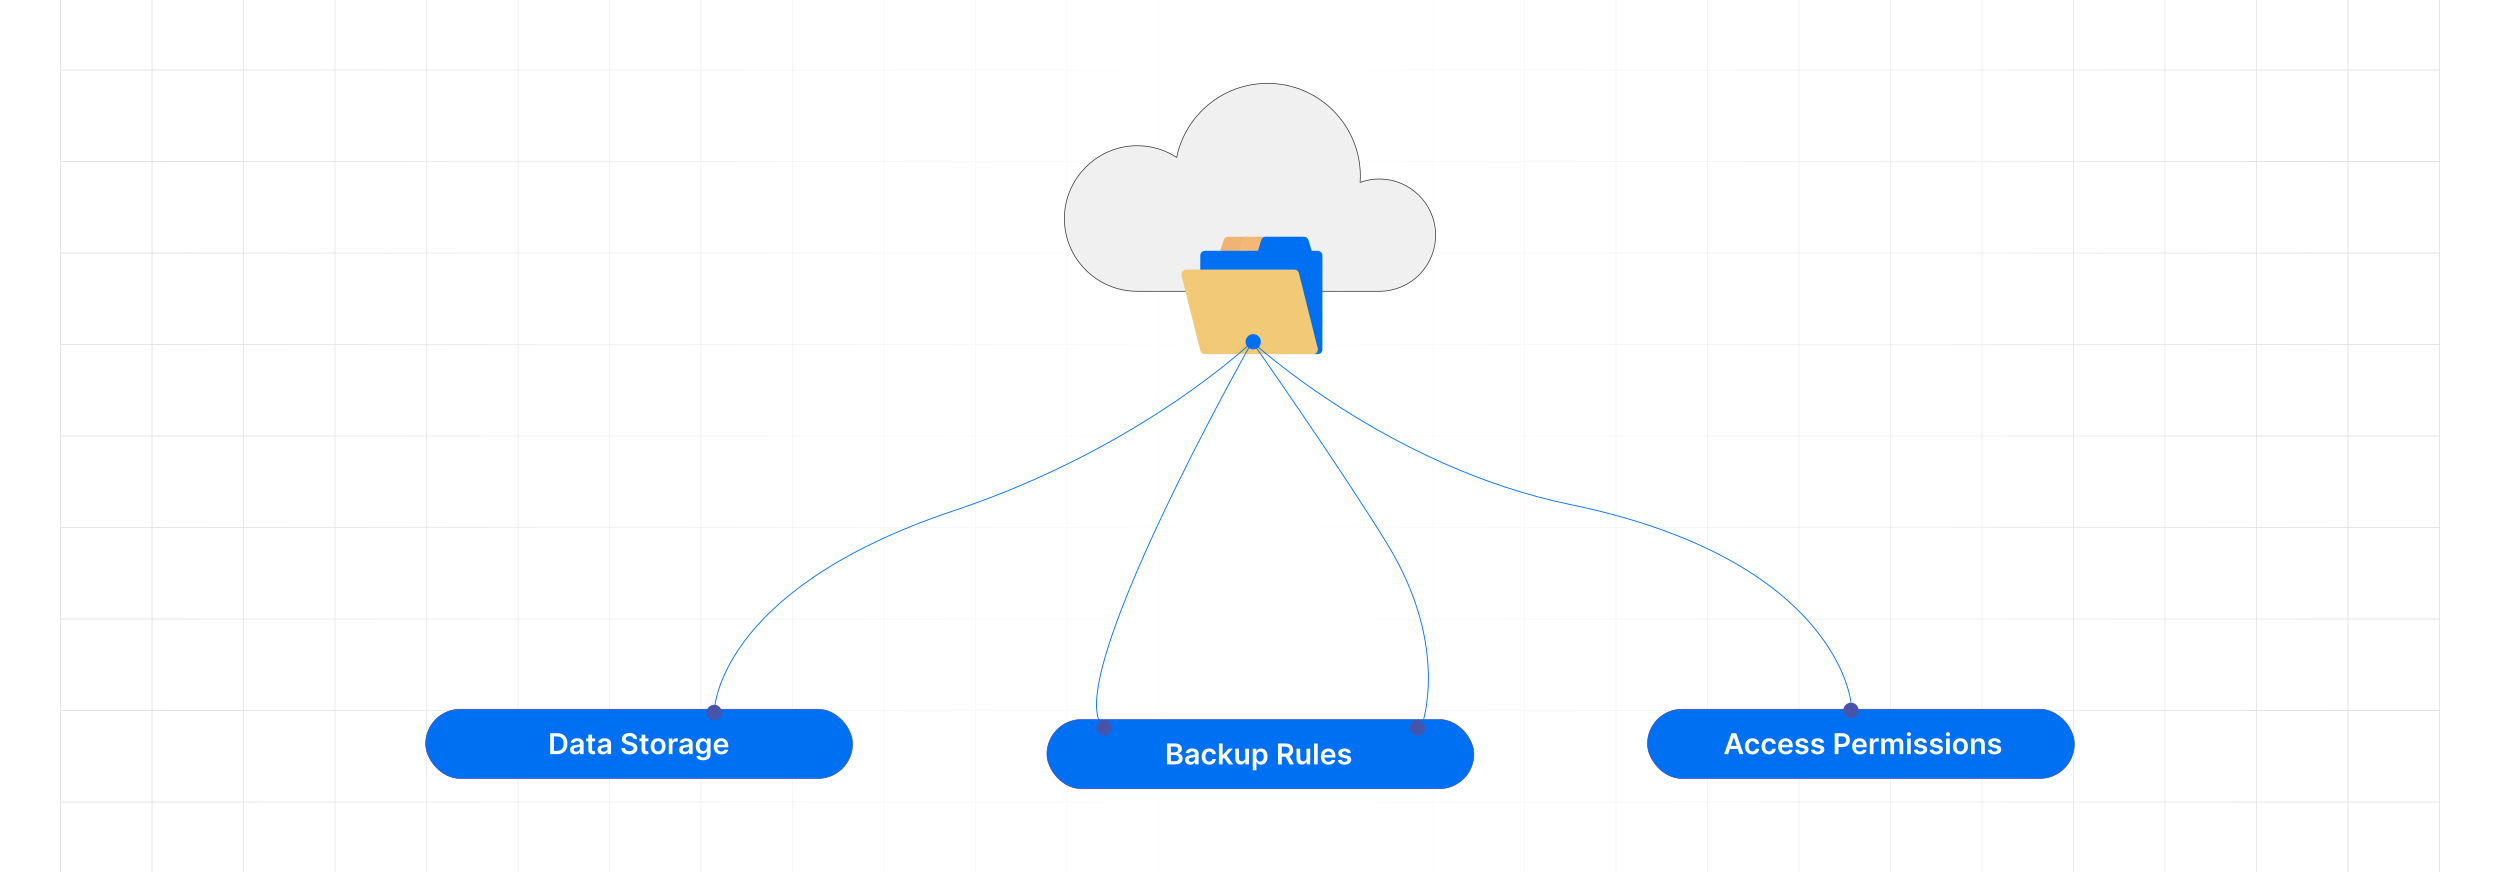<?xml version="1.0" encoding="UTF-8"?><svg id="Layer_1" xmlns="http://www.w3.org/2000/svg" xmlns:xlink="http://www.w3.org/1999/xlink" viewBox="0 0 860 300"><defs><clipPath id="clippath"><rect width="860" height="300" fill="none" stroke-width="0"/></clipPath><linearGradient id="linear-gradient" x1="52.026" y1="150" x2="807.974" y2="150" gradientUnits="userSpaceOnUse"><stop offset="0" stop-color="#fff" stop-opacity="0"/><stop offset=".05" stop-color="#fff" stop-opacity=".11"/><stop offset=".276" stop-color="#fff" stop-opacity=".583"/><stop offset=".43" stop-color="#fff" stop-opacity=".883"/><stop offset=".501" stop-color="#fff"/><stop offset=".714" stop-color="#fff" stop-opacity=".584"/><stop offset="1" stop-color="#fff" stop-opacity="0"/></linearGradient><filter id="drop-shadow-1" filterUnits="userSpaceOnUse"><feOffset dx="1.43" dy="1.43"/><feGaussianBlur result="blur" stdDeviation="2.145"/><feFlood flood-color="#333" flood-opacity=".07"/><feComposite in2="blur" operator="in"/><feComposite in="SourceGraphic"/></filter></defs><rect y="0" width="860" height="300" rx="5" ry="5" fill="#fff" stroke-width="0"/><rect width="860" height="300" rx="5" ry="5" fill="#fff" stroke-width="0"/><rect width="860" height="300" rx="5" ry="5" fill="#fff" stroke-width="0"/><rect width="860" height="300" rx="5" ry="5" fill="#fff" stroke-width="0"/><g clip-path="url(#clippath)"><rect width="860" height="300" rx="5" ry="5" fill="#fff" stroke-width="0"/><rect x="20.832" y="-7.373" width="818.338" height="314.746" fill="none" stroke="#dbdcdd" stroke-miterlimit="10" stroke-width=".25"/><line x1="20.83" y1="275.899" x2="839.168" y2="275.899" fill="none" stroke="#dbdcdd" stroke-miterlimit="10" stroke-width=".25"/><line x1="20.83" y1="244.424" x2="839.168" y2="244.424" fill="none" stroke="#dbdcdd" stroke-miterlimit="10" stroke-width=".25"/><line x1="20.83" y1="212.949" x2="839.168" y2="212.949" fill="none" stroke="#dbdcdd" stroke-miterlimit="10" stroke-width=".25"/><line x1="20.83" y1="181.475" x2="839.168" y2="181.475" fill="none" stroke="#dbdcdd" stroke-miterlimit="10" stroke-width=".25"/><line x1="20.83" y1="150" x2="839.168" y2="150" fill="none" stroke="#dbdcdd" stroke-miterlimit="10" stroke-width=".25"/><line x1="20.83" y1="118.526" x2="839.168" y2="118.526" fill="none" stroke="#dbdcdd" stroke-miterlimit="10" stroke-width=".25"/><line x1="20.83" y1="87.051" x2="839.168" y2="87.051" fill="none" stroke="#dbdcdd" stroke-miterlimit="10" stroke-width=".25"/><line x1="20.83" y1="55.577" x2="839.168" y2="55.577" fill="none" stroke="#dbdcdd" stroke-miterlimit="10" stroke-width=".25"/><line x1="20.83" y1="24.102" x2="839.168" y2="24.102" fill="none" stroke="#dbdcdd" stroke-miterlimit="10" stroke-width=".25"/><polyline points="807.692 307.373 807.692 275.896 807.692 244.428 807.692 212.95 807.692 181.473 807.692 150.005 807.692 118.527 807.692 87.05 807.692 55.582 807.692 55.572 807.692 24.104 807.692 -7.373" fill="none" stroke="#dbdcdd" stroke-miterlimit="10" stroke-width=".25"/><polyline points="776.215 307.373 776.215 275.896 776.215 244.428 776.215 212.95 776.215 181.473 776.215 150.005 776.215 118.527 776.215 87.05 776.215 55.582 776.215 55.572 776.215 24.104 776.215 -7.373" fill="none" stroke="#dbdcdd" stroke-miterlimit="10" stroke-width=".25"/><polyline points="744.747 307.373 744.747 275.896 744.747 244.428 744.747 212.95 744.747 181.473 744.747 150.005 744.747 118.527 744.747 87.05 744.747 55.582 744.747 55.572 744.747 24.104 744.747 -7.373" fill="none" stroke="#dbdcdd" stroke-miterlimit="10" stroke-width=".25"/><polyline points="713.269 307.373 713.269 275.896 713.269 244.428 713.269 212.95 713.269 181.473 713.269 150.005 713.269 118.527 713.269 87.05 713.269 55.582 713.269 55.572 713.269 24.104 713.269 -7.373" fill="none" stroke="#dbdcdd" stroke-miterlimit="10" stroke-width=".25"/><polyline points="681.792 307.373 681.792 275.896 681.792 244.428 681.792 212.95 681.792 181.473 681.792 150.005 681.792 118.527 681.792 87.05 681.792 55.582 681.792 55.572 681.792 24.104 681.792 -7.373" fill="none" stroke="#dbdcdd" stroke-miterlimit="10" stroke-width=".25"/><polyline points="650.324 307.373 650.324 275.896 650.324 244.428 650.324 212.95 650.324 181.473 650.324 150.005 650.324 118.527 650.324 87.05 650.324 55.582 650.324 55.572 650.324 24.104 650.324 -7.373" fill="none" stroke="#dbdcdd" stroke-miterlimit="10" stroke-width=".25"/><polyline points="618.847 307.373 618.847 275.896 618.847 244.428 618.847 212.95 618.847 181.473 618.847 150.005 618.847 118.527 618.847 87.05 618.847 55.582 618.847 55.572 618.847 24.104 618.847 -7.373" fill="none" stroke="#dbdcdd" stroke-miterlimit="10" stroke-width=".25"/><polyline points="587.369 307.373 587.369 275.896 587.369 244.428 587.369 212.95 587.369 181.473 587.369 150.005 587.369 118.527 587.369 87.05 587.369 55.582 587.369 55.572 587.369 24.104 587.369 -7.373" fill="none" stroke="#dbdcdd" stroke-miterlimit="10" stroke-width=".25"/><polyline points="555.901 307.373 555.901 275.896 555.901 244.428 555.901 212.95 555.901 181.473 555.901 150.005 555.901 118.527 555.901 87.05 555.901 55.582 555.901 55.572 555.901 24.104 555.901 -7.373" fill="none" stroke="#dbdcdd" stroke-miterlimit="10" stroke-width=".25"/><polyline points="524.424 307.373 524.424 275.896 524.424 244.428 524.424 212.95 524.424 181.473 524.424 150.005 524.424 118.527 524.424 87.05 524.424 55.582 524.424 55.572 524.424 24.104 524.424 -7.373" fill="none" stroke="#dbdcdd" stroke-miterlimit="10" stroke-width=".25"/><polyline points="492.946 307.373 492.946 275.896 492.946 244.428 492.946 212.95 492.946 181.473 492.946 150.005 492.946 118.527 492.946 87.05 492.946 55.582 492.946 55.572 492.946 24.104 492.946 -7.373" fill="none" stroke="#dbdcdd" stroke-miterlimit="10" stroke-width=".25"/><polyline points="461.478 307.373 461.478 275.896 461.478 244.428 461.478 212.95 461.478 181.473 461.478 150.005 461.478 118.527 461.478 87.05 461.478 55.582 461.478 55.572 461.478 24.104 461.478 -7.373" fill="none" stroke="#dbdcdd" stroke-miterlimit="10" stroke-width=".25"/><polyline points="430.001 307.373 430.001 275.896 430.001 244.428 430.001 212.95 430.001 181.473 430.001 150.005 430.001 118.527 430.001 87.05 430.001 55.582 430.001 55.572 430.001 24.104 430.001 -7.373" fill="none" stroke="#dbdcdd" stroke-miterlimit="10" stroke-width=".25"/><polyline points="398.523 307.373 398.523 275.896 398.523 244.428 398.523 212.95 398.523 181.473 398.523 150.005 398.523 118.527 398.523 87.05 398.523 55.582 398.523 55.572 398.523 24.104 398.523 -7.373" fill="none" stroke="#dbdcdd" stroke-miterlimit="10" stroke-width=".25"/><polyline points="367.046 307.373 367.046 275.896 367.046 244.428 367.046 212.95 367.046 181.473 367.046 150.005 367.046 118.527 367.046 87.05 367.046 55.582 367.046 55.572 367.046 24.104 367.046 -7.373" fill="none" stroke="#dbdcdd" stroke-miterlimit="10" stroke-width=".25"/><polyline points="335.578 307.373 335.578 275.896 335.578 244.428 335.578 212.95 335.578 181.473 335.578 150.005 335.578 118.527 335.578 87.05 335.578 55.582 335.578 55.572 335.578 24.104 335.578 -7.373" fill="none" stroke="#dbdcdd" stroke-miterlimit="10" stroke-width=".25"/><polyline points="304.101 307.373 304.101 275.896 304.101 244.428 304.101 212.95 304.101 181.473 304.101 150.005 304.101 118.527 304.101 87.05 304.101 55.582 304.101 55.572 304.101 24.104 304.101 -7.373" fill="none" stroke="#dbdcdd" stroke-miterlimit="10" stroke-width=".25"/><polyline points="272.623 307.373 272.623 275.896 272.623 244.428 272.623 212.95 272.623 181.473 272.623 150.005 272.623 118.527 272.623 87.05 272.623 55.582 272.623 55.572 272.623 24.104 272.623 -7.373" fill="none" stroke="#dbdcdd" stroke-miterlimit="10" stroke-width=".25"/><polyline points="241.155 307.373 241.155 275.896 241.155 244.428 241.155 212.95 241.155 181.473 241.155 150.005 241.155 118.527 241.155 87.05 241.155 55.582 241.155 55.572 241.155 24.104 241.155 -7.373" fill="none" stroke="#dbdcdd" stroke-miterlimit="10" stroke-width=".25"/><polyline points="209.678 307.373 209.678 275.896 209.678 244.428 209.678 212.95 209.678 181.473 209.678 150.005 209.678 118.527 209.678 87.05 209.678 55.582 209.678 55.572 209.678 24.104 209.678 -7.373" fill="none" stroke="#dbdcdd" stroke-miterlimit="10" stroke-width=".25"/><polyline points="178.2 307.373 178.2 275.896 178.2 244.428 178.2 212.95 178.2 181.473 178.2 150.005 178.2 118.527 178.2 87.05 178.2 55.582 178.2 55.572 178.2 24.104 178.2 -7.373" fill="none" stroke="#dbdcdd" stroke-miterlimit="10" stroke-width=".25"/><polyline points="146.732 307.373 146.732 275.896 146.732 244.428 146.732 212.95 146.732 181.473 146.732 150.005 146.732 118.527 146.732 87.05 146.732 55.582 146.732 55.572 146.732 24.104 146.732 -7.373" fill="none" stroke="#dbdcdd" stroke-miterlimit="10" stroke-width=".25"/><polyline points="115.255 307.373 115.255 275.896 115.255 244.428 115.255 212.95 115.255 181.473 115.255 150.005 115.255 118.527 115.255 87.05 115.255 55.582 115.255 55.572 115.255 24.104 115.255 -7.373" fill="none" stroke="#dbdcdd" stroke-miterlimit="10" stroke-width=".25"/><polyline points="83.777 307.373 83.777 275.896 83.777 244.428 83.777 212.95 83.777 181.473 83.777 150.005 83.777 118.527 83.777 87.05 83.777 55.582 83.777 55.572 83.777 24.104 83.777 -7.373" fill="none" stroke="#dbdcdd" stroke-miterlimit="10" stroke-width=".25"/><polyline points="52.309 307.373 52.309 275.896 52.309 244.428 52.309 212.95 52.309 181.473 52.309 150.005 52.309 118.527 52.309 87.05 52.309 55.582 52.309 55.572 52.309 24.104 52.309 -7.373" fill="none" stroke="#dbdcdd" stroke-miterlimit="10" stroke-width=".25"/><rect x="52.026" width="755.947" height="300" fill="url(#linear-gradient)" stroke-width="0"/><path d="M474.899,61.58c-2.469-.045-4.835.374-7.016,1.174.047-.712.08-1.428.08-2.152,0-17.631-14.293-31.924-31.924-31.924-15.414,0-28.276,10.925-31.267,25.454-4.011-2.597-8.809-4.083-13.96-4.007-13.572.2-24.647,11.432-24.663,25.006-.017,13.843,11.2,25.071,25.04,25.071h83.349c10.913,0,19.711-9.051,19.299-20.055-.381-10.162-8.77-18.381-18.938-18.567Z" fill="#f0f0f0" stroke="#333" stroke-miterlimit="10" stroke-width=".25"/><g id="file_management" filter="url(#drop-shadow-1)"><path d="M417.845,86.556c.047.891.808,1.575,1.699,1.528h6.464c.695.002,1.313-.441,1.535-1.099l1.616-4.848c.163-.493.078-1.034-.226-1.454-.302-.424-.789-.676-1.309-.679h-6.464c-.724-.038-1.385.411-1.616,1.099l-1.616,4.848c-.066.195-.094.4-.084.605Z" fill="#efb473" stroke-width="0"/><path d="M424.699,87.405c.302.424.789.676,1.309.679h6.464c.695.002,1.313-.441,1.535-1.099l1.616-4.848c.057-.168.085-.344.085-.521-.002-.892-.728-1.614-1.62-1.612h-6.464c-.724-.038-1.385.411-1.616,1.099l-1.616,4.848c-.14.506-.025,1.048.307,1.454Z" fill="#f4b876" stroke-width="0"/><path d="M411.464,86.468v6.464c0,.892.724,1.616,1.616,1.616h29.442s6.108,24.627,6.108,24.627c.182.739.855,1.25,1.616,1.228h1.616c.892,0,1.616-.724,1.616-1.616v-32.319c0-.892-.724-1.616-1.616-1.616h-2.068s-1.163-3.749-1.163-3.749c-.231-.687-.892-1.137-1.616-1.099h-12.928c-.724-.038-1.385.411-1.616,1.099l-1.163,3.749h-18.228c-.892,0-1.616.724-1.616,1.616Z" fill="#0070f3" stroke-width="0"/><path d="M406.181,91.362c-.866.215-1.395,1.091-1.18,1.957l6.464,25.855c.182.739.855,1.25,1.616,1.228h37.167c.147.004.293-.011.436-.047.866-.215,1.395-1.091,1.18-1.957l-6.464-25.855c-.182-.739-.855-1.25-1.616-1.228h-37.167c-.147-.004-.293.011-.436.047Z" fill="#f2c977" stroke-width="0"/></g><circle cx="431.105" cy="117.561" r="2.622" fill="#0070f3" stroke-width="0"/><rect x="360.145" y="247.507" width="146.859" height="23.814" rx="11.907" ry="11.907" fill="#0070f3" stroke="#3847b2" stroke-miterlimit="10" stroke-width=".226"/><path d="M401.48,262.942v-7.189h2.752c.519,0,.952.081,1.298.244.345.162.604.384.775.665s.258.6.258.955c0,.292-.056.542-.168.749s-.264.375-.453.504-.401.222-.636.277v.07c.256.014.501.092.735.233.235.142.428.341.578.599.149.258.225.568.225.934,0,.372-.09.706-.271,1.002-.18.297-.451.53-.815.701-.362.171-.819.256-1.369.256h-2.91ZM402.783,258.81h1.288c.225,0,.427-.042.607-.125.18-.083.322-.201.427-.354.103-.153.156-.335.156-.546,0-.278-.098-.508-.294-.688-.195-.181-.484-.271-.868-.271h-1.316v1.983ZM402.783,261.854h1.4c.473,0,.814-.091,1.023-.273.209-.182.315-.415.315-.7,0-.213-.053-.405-.158-.577-.105-.173-.255-.309-.449-.407-.194-.1-.426-.149-.695-.149h-1.435v2.106Z" fill="#fff" stroke-width="0"/><path d="M409.473,263.051c-.341,0-.648-.06-.921-.184s-.488-.305-.646-.546c-.157-.241-.236-.538-.236-.892,0-.305.056-.556.168-.755s.266-.358.46-.477.414-.21.658-.273c.245-.061.498-.106.761-.135.315-.033.571-.062.769-.09.196-.026.34-.068.43-.126s.136-.146.136-.269v-.021c0-.264-.079-.469-.235-.614-.157-.144-.383-.218-.678-.218-.311,0-.558.068-.739.204s-.304.296-.366.48l-1.187-.168c.093-.328.248-.603.463-.823.215-.222.478-.388.79-.499.311-.11.655-.166,1.032-.166.26,0,.518.03.775.091s.493.161.706.3c.213.14.384.329.514.567s.195.537.195.895v3.608h-1.222v-.74h-.042c-.077.149-.185.289-.325.419-.139.13-.314.234-.522.312-.21.078-.455.117-.736.117ZM409.803,262.117c.256,0,.477-.051.664-.152.186-.102.331-.237.434-.405.102-.169.152-.352.152-.552v-.635c-.04.032-.107.062-.202.091s-.2.053-.317.074c-.117.021-.232.039-.348.056-.114.017-.214.03-.298.042-.19.026-.359.068-.51.127-.149.059-.268.14-.354.244-.086.103-.13.237-.13.401,0,.234.086.411.257.53s.389.179.652.179Z" fill="#fff" stroke-width="0"/><path d="M415.954,263.048c-.538,0-1-.118-1.385-.354s-.681-.564-.889-.981c-.207-.418-.31-.899-.31-1.444,0-.548.105-1.031.316-1.452.211-.42.509-.747.894-.982s.841-.352,1.367-.352c.438,0,.825.08,1.164.24.338.16.607.386.809.678.201.291.316.631.344,1.02h-1.214c-.05-.26-.166-.477-.35-.651-.184-.174-.429-.262-.735-.262-.26,0-.488.07-.685.209-.196.14-.35.339-.458.599-.109.26-.163.571-.163.934,0,.368.054.683.161.946s.259.466.454.607c.196.142.426.212.69.212.188,0,.354-.035.504-.106.148-.071.273-.175.374-.31.101-.136.169-.301.207-.495h1.214c-.03.381-.143.719-.337,1.013s-.458.522-.793.688-.728.248-1.18.248Z" fill="#fff" stroke-width="0"/><path d="M419.31,262.942v-7.189h1.27v7.189h-1.27ZM420.469,261.25l-.004-1.534h.204l1.938-2.165h1.485l-2.384,2.653h-.264l-.976,1.046ZM422.694,262.942l-1.755-2.454.856-.894,2.418,3.349h-1.52Z" fill="#fff" stroke-width="0"/><path d="M428.37,260.675v-3.124h1.27v5.392h-1.232v-.958h-.056c-.122.302-.321.549-.599.74-.277.192-.618.288-1.023.288-.353,0-.665-.079-.935-.237s-.481-.389-.634-.691-.228-.67-.228-1.101v-3.433h1.27v3.236c0,.342.094.613.28.815.188.201.434.302.737.302.188,0,.369-.046.545-.137.175-.092.319-.228.434-.409.113-.182.17-.409.17-.683Z" fill="#fff" stroke-width="0"/><path d="M430.947,264.965v-7.414h1.249v.892h.074c.065-.132.158-.272.277-.42s.28-.276.484-.383c.203-.106.463-.159.779-.159.416,0,.793.105,1.129.317.335.212.603.524.8.938.198.413.297.919.297,1.518,0,.593-.098,1.096-.291,1.51-.194.414-.459.731-.794.948s-.714.326-1.137.326c-.31,0-.565-.052-.769-.154-.203-.103-.366-.228-.489-.374s-.219-.285-.286-.416h-.053v2.872h-1.27ZM432.193,260.246c0,.349.05.654.149.916.099.263.243.467.432.613s.417.219.685.219c.281,0,.517-.075.706-.226.19-.151.333-.358.43-.622.098-.263.146-.564.146-.9,0-.334-.049-.632-.144-.892s-.238-.463-.428-.61c-.19-.147-.427-.222-.71-.222-.272,0-.502.071-.691.215-.19.143-.333.343-.43.6-.098.258-.145.56-.145.909Z" fill="#fff" stroke-width="0"/><path d="M439.632,262.942v-7.189h2.696c.552,0,1.017.096,1.392.288.376.191.66.46.854.806.192.345.289.747.289,1.206,0,.461-.098.86-.293,1.198s-.482.6-.861.783c-.38.184-.846.275-1.397.275h-1.92v-1.081h1.744c.323,0,.588-.045.794-.136.205-.09.358-.222.458-.397.1-.174.148-.389.148-.644,0-.256-.05-.474-.15-.655s-.254-.319-.46-.414-.472-.143-.797-.143h-1.193v6.102h-1.303ZM443.346,259.685l1.78,3.258h-1.453l-1.749-3.258h1.422Z" fill="#fff" stroke-width="0"/><path d="M449.443,260.675v-3.124h1.27v5.392h-1.232v-.958h-.056c-.122.302-.321.549-.599.74-.277.192-.618.288-1.023.288-.353,0-.665-.079-.935-.237s-.481-.389-.634-.691-.228-.67-.228-1.101v-3.433h1.27v3.236c0,.342.094.613.28.815.188.201.434.302.737.302.188,0,.369-.046.545-.137.175-.092.319-.228.434-.409.113-.182.17-.409.17-.683Z" fill="#fff" stroke-width="0"/><path d="M453.291,255.753v7.189h-1.27v-7.189h1.27Z" fill="#fff" stroke-width="0"/><path d="M456.983,263.048c-.541,0-1.007-.113-1.398-.339-.393-.226-.693-.547-.904-.962s-.316-.905-.316-1.469c0-.555.106-1.042.318-1.463.212-.42.508-.747.89-.982s.829-.352,1.345-.352c.332,0,.646.053.942.159s.558.272.786.493c.229.223.408.505.539.848s.196.751.196,1.224v.39h-4.42v-.856h3.202c-.003-.243-.055-.46-.158-.651-.102-.19-.246-.341-.43-.451-.184-.109-.398-.165-.641-.165-.26,0-.488.062-.685.189-.197.125-.35.289-.458.491-.109.202-.165.424-.167.665v.748c0,.314.058.582.172.806s.275.395.48.513c.206.118.447.177.724.177.185,0,.352-.026.502-.079s.279-.13.39-.233c.11-.102.193-.231.249-.383l1.187.134c-.074.314-.217.587-.426.819-.21.233-.477.413-.803.541s-.697.191-1.116.191Z" fill="#fff" stroke-width="0"/><path d="M464.718,258.976l-1.159.126c-.032-.116-.089-.227-.17-.33-.081-.102-.19-.185-.325-.249-.136-.062-.302-.095-.498-.095-.265,0-.486.058-.665.172-.179.115-.268.264-.266.446-.002.156.056.284.174.383.118.098.315.179.588.242l.92.196c.511.11.891.284,1.14.523.249.238.375.551.377.936-.002.34-.101.639-.297.897-.195.259-.466.46-.812.606-.346.145-.744.218-1.193.218-.66,0-1.191-.139-1.594-.416s-.643-.664-.72-1.16l1.239-.119c.057.243.176.427.358.551s.42.185.713.185c.302,0,.544-.061.728-.185.185-.124.276-.277.276-.46,0-.154-.06-.282-.178-.383s-.302-.178-.55-.231l-.919-.193c-.518-.107-.9-.289-1.148-.546-.248-.256-.371-.581-.368-.974-.003-.333.088-.621.272-.865.184-.245.44-.435.769-.569.328-.134.708-.201,1.139-.201.632,0,1.13.134,1.494.403.363.27.589.633.676,1.092Z" fill="#fff" stroke-width="0"/><rect x="566.723" y="243.979" width="146.859" height="23.814" rx="11.907" ry="11.907" fill="#0070f3" stroke="#3847b2" stroke-miterlimit="10" stroke-width=".226"/><path d="M594.488,259.414h-1.391l2.531-7.189h1.607l2.535,7.189h-1.391l-1.92-5.715h-.057l-1.916,5.715ZM594.533,256.595h3.792v1.047h-3.792v-1.047Z" fill="#fff" stroke-width="0"/><path d="M602.846,259.519c-.538,0-1-.118-1.385-.354s-.681-.564-.889-.981c-.207-.418-.31-.899-.31-1.444,0-.548.105-1.031.316-1.452.211-.42.509-.747.894-.982s.841-.352,1.367-.352c.438,0,.825.08,1.164.24.338.16.607.386.809.678.201.291.316.631.344,1.02h-1.214c-.05-.26-.166-.477-.35-.651-.184-.174-.429-.262-.735-.262-.26,0-.488.07-.685.209-.196.14-.35.339-.458.599-.109.26-.163.571-.163.934,0,.368.054.683.161.946s.259.466.454.607c.196.142.426.212.69.212.188,0,.354-.035.504-.106.148-.071.273-.175.374-.31.101-.136.169-.301.207-.495h1.214c-.03.381-.143.719-.337,1.013s-.458.522-.793.688-.728.248-1.18.248Z" fill="#fff" stroke-width="0"/><path d="M608.553,259.519c-.538,0-1-.118-1.385-.354s-.681-.564-.889-.981c-.207-.418-.31-.899-.31-1.444,0-.548.105-1.031.316-1.452.211-.42.509-.747.894-.982s.841-.352,1.367-.352c.438,0,.825.08,1.164.24.338.16.607.386.809.678.201.291.316.631.344,1.02h-1.214c-.05-.26-.166-.477-.35-.651-.184-.174-.429-.262-.735-.262-.26,0-.488.07-.685.209-.196.14-.35.339-.458.599-.109.26-.163.571-.163.934,0,.368.054.683.161.946s.259.466.454.607c.196.142.426.212.69.212.188,0,.354-.035.504-.106.148-.071.273-.175.374-.31.101-.136.169-.301.207-.495h1.214c-.03.381-.143.719-.337,1.013s-.458.522-.793.688-.728.248-1.18.248Z" fill="#fff" stroke-width="0"/><path d="M614.297,259.519c-.541,0-1.007-.113-1.398-.339-.393-.226-.693-.547-.904-.962s-.316-.905-.316-1.469c0-.555.106-1.042.318-1.463.212-.42.508-.747.89-.982s.829-.352,1.345-.352c.332,0,.646.053.942.159s.558.272.786.493c.229.223.408.505.539.848s.196.751.196,1.224v.39h-4.42v-.856h3.202c-.003-.243-.055-.46-.158-.651-.102-.19-.246-.341-.43-.451-.184-.109-.398-.165-.641-.165-.26,0-.488.062-.685.189-.197.125-.35.289-.458.491-.109.202-.165.424-.167.665v.748c0,.314.058.582.172.806s.275.395.48.513c.206.118.447.177.724.177.185,0,.352-.026.502-.079s.279-.13.39-.233c.11-.102.193-.231.249-.383l1.187.134c-.074.314-.217.587-.426.819-.21.233-.477.413-.803.541s-.697.191-1.116.191Z" fill="#fff" stroke-width="0"/><path d="M622.031,255.447l-1.159.126c-.032-.116-.089-.227-.17-.33-.081-.102-.19-.185-.325-.249-.136-.062-.302-.095-.498-.095-.265,0-.486.058-.665.172-.179.115-.268.264-.266.446-.002.156.056.284.174.383.118.098.315.179.588.242l.92.196c.511.11.891.284,1.14.523.249.238.375.551.377.936-.002.34-.101.639-.297.897-.195.259-.466.46-.812.606-.346.145-.744.218-1.193.218-.66,0-1.191-.139-1.594-.416s-.643-.664-.72-1.16l1.239-.119c.057.243.176.427.358.551s.42.185.713.185c.302,0,.544-.061.728-.185.185-.124.276-.277.276-.46,0-.154-.06-.282-.178-.383s-.302-.178-.55-.231l-.919-.193c-.518-.107-.9-.289-1.148-.546-.248-.256-.371-.581-.368-.974-.003-.333.088-.621.272-.865.184-.245.44-.435.769-.569.328-.134.708-.201,1.139-.201.632,0,1.13.134,1.494.403.363.27.589.633.676,1.092Z" fill="#fff" stroke-width="0"/><path d="M627.458,255.447l-1.159.126c-.032-.116-.089-.227-.17-.33-.081-.102-.19-.185-.325-.249-.136-.062-.302-.095-.498-.095-.265,0-.486.058-.665.172-.179.115-.268.264-.266.446-.002.156.056.284.174.383.118.098.315.179.588.242l.92.196c.511.11.891.284,1.14.523.249.238.375.551.377.936-.002.34-.101.639-.297.897-.195.259-.466.46-.812.606-.346.145-.744.218-1.193.218-.66,0-1.191-.139-1.594-.416s-.643-.664-.72-1.16l1.239-.119c.057.243.176.427.358.551s.42.185.713.185c.302,0,.544-.061.728-.185.185-.124.276-.277.276-.46,0-.154-.06-.282-.178-.383s-.302-.178-.55-.231l-.919-.193c-.518-.107-.9-.289-1.148-.546-.248-.256-.371-.581-.368-.974-.003-.333.088-.621.272-.865.184-.245.44-.435.769-.569.328-.134.708-.201,1.139-.201.632,0,1.13.134,1.494.403.363.27.589.633.676,1.092Z" fill="#fff" stroke-width="0"/><path d="M631.133,259.414v-7.189h2.696c.552,0,1.017.103,1.392.309.376.206.66.489.854.848.192.359.289.768.289,1.224,0,.461-.097.871-.291,1.228-.194.358-.481.64-.86.845s-.846.307-1.4.307h-1.787v-1.07h1.611c.323,0,.588-.056.794-.168.205-.113.358-.268.458-.464s.148-.423.148-.678-.049-.479-.148-.674-.253-.346-.46-.454c-.207-.109-.474-.164-.799-.164h-1.193v6.102h-1.303Z" fill="#fff" stroke-width="0"/><path d="M639.748,259.519c-.541,0-1.007-.113-1.398-.339-.393-.226-.693-.547-.904-.962s-.316-.905-.316-1.469c0-.555.106-1.042.318-1.463.212-.42.508-.747.89-.982s.829-.352,1.345-.352c.332,0,.646.053.942.159s.558.272.786.493c.229.223.408.505.539.848s.196.751.196,1.224v.39h-4.42v-.856h3.202c-.003-.243-.055-.46-.158-.651-.102-.19-.246-.341-.43-.451-.184-.109-.398-.165-.641-.165-.26,0-.488.062-.685.189-.197.125-.35.289-.458.491-.109.202-.165.424-.167.665v.748c0,.314.058.582.172.806s.275.395.48.513c.206.118.447.177.724.177.185,0,.352-.026.502-.079s.279-.13.39-.233c.11-.102.193-.231.249-.383l1.187.134c-.074.314-.217.587-.426.819-.21.233-.477.413-.803.541s-.697.191-1.116.191Z" fill="#fff" stroke-width="0"/><path d="M643.22,259.414v-5.392h1.231v.898h.057c.099-.311.268-.552.507-.722.24-.17.515-.255.823-.255.07,0,.149.003.237.009s.161.015.22.026v1.169c-.055-.019-.139-.035-.255-.051-.116-.015-.228-.022-.335-.022-.232,0-.44.05-.623.149-.185.1-.328.236-.434.412s-.158.378-.158.607v3.17h-1.27Z" fill="#fff" stroke-width="0"/><path d="M647.14,259.414v-5.392h1.214v.916h.064c.112-.31.299-.551.559-.726.26-.174.569-.261.93-.261.365,0,.674.088.925.265.252.177.43.417.532.722h.057c.119-.3.32-.539.606-.718.284-.18.621-.269,1.013-.269.496,0,.9.156,1.215.47.314.314.47.771.47,1.373v3.619h-1.274v-3.423c0-.335-.089-.58-.267-.735s-.396-.233-.652-.233c-.307,0-.546.096-.719.286-.172.19-.258.439-.258.742v3.363h-1.246v-3.476c0-.278-.084-.501-.251-.667s-.386-.249-.654-.249c-.183,0-.349.046-.499.139-.149.093-.269.223-.357.39-.09.167-.134.362-.134.585v3.278h-1.27Z" fill="#fff" stroke-width="0"/><path d="M656.654,253.257c-.201,0-.375-.067-.519-.202-.145-.135-.218-.297-.218-.486,0-.191.072-.354.218-.489.144-.135.318-.202.519-.202.203,0,.377.067.521.202.144.135.216.298.216.489,0,.19-.072.352-.216.486-.144.135-.318.202-.521.202ZM656.015,259.414v-5.392h1.27v5.392h-1.27Z" fill="#fff" stroke-width="0"/><path d="M662.853,255.447l-1.159.126c-.032-.116-.089-.227-.17-.33-.081-.102-.19-.185-.325-.249-.136-.062-.302-.095-.498-.095-.265,0-.486.058-.665.172-.179.115-.268.264-.266.446-.002.156.056.284.174.383.118.098.315.179.588.242l.92.196c.511.11.891.284,1.14.523.249.238.375.551.377.936-.002.34-.101.639-.297.897-.195.259-.466.46-.812.606-.346.145-.744.218-1.193.218-.66,0-1.191-.139-1.594-.416s-.643-.664-.72-1.16l1.239-.119c.057.243.176.427.358.551s.42.185.713.185c.302,0,.544-.061.728-.185.185-.124.276-.277.276-.46,0-.154-.06-.282-.178-.383s-.302-.178-.55-.231l-.919-.193c-.518-.107-.9-.289-1.148-.546-.248-.256-.371-.581-.368-.974-.003-.333.088-.621.272-.865.184-.245.44-.435.769-.569.328-.134.708-.201,1.139-.201.632,0,1.13.134,1.494.403.363.27.589.633.676,1.092Z" fill="#fff" stroke-width="0"/><path d="M668.28,255.447l-1.159.126c-.032-.116-.089-.227-.17-.33-.081-.102-.19-.185-.325-.249-.136-.062-.302-.095-.498-.095-.265,0-.486.058-.665.172-.179.115-.268.264-.266.446-.002.156.056.284.174.383.118.098.315.179.588.242l.92.196c.511.11.891.284,1.14.523.249.238.375.551.377.936-.002.34-.101.639-.297.897-.195.259-.466.46-.812.606-.346.145-.744.218-1.193.218-.66,0-1.191-.139-1.594-.416s-.643-.664-.72-1.16l1.239-.119c.057.243.176.427.358.551s.42.185.713.185c.302,0,.544-.061.728-.185.185-.124.276-.277.276-.46,0-.154-.06-.282-.178-.383s-.302-.178-.55-.231l-.919-.193c-.518-.107-.9-.289-1.148-.546-.248-.256-.371-.581-.368-.974-.003-.333.088-.621.272-.865.184-.245.44-.435.769-.569.328-.134.708-.201,1.139-.201.632,0,1.13.134,1.494.403.363.27.589.633.676,1.092Z" fill="#fff" stroke-width="0"/><path d="M670.085,253.257c-.201,0-.375-.067-.519-.202-.145-.135-.218-.297-.218-.486,0-.191.072-.354.218-.489.144-.135.318-.202.519-.202.203,0,.377.067.521.202.144.135.216.298.216.489,0,.19-.072.352-.216.486-.144.135-.318.202-.521.202ZM669.446,259.414v-5.392h1.27v5.392h-1.27Z" fill="#fff" stroke-width="0"/><path d="M674.374,259.519c-.526,0-.982-.116-1.369-.348-.386-.231-.685-.556-.896-.973-.212-.416-.318-.903-.318-1.46s.106-1.045.318-1.464.511-.744.896-.977c.387-.231.843-.347,1.369-.347s.983.115,1.369.347c.386.232.685.558.896.977.212.419.318.907.318,1.464s-.106,1.044-.318,1.46c-.211.417-.511.741-.896.973s-.843.348-1.369.348ZM674.381,258.501c.286,0,.524-.079.717-.236.191-.158.335-.371.43-.638s.143-.564.143-.892c0-.33-.048-.629-.143-.896-.095-.269-.238-.481-.43-.641-.192-.159-.431-.239-.717-.239-.292,0-.535.08-.729.239-.192.159-.337.372-.432.641-.095.268-.142.566-.142.896,0,.328.047.625.142.892s.239.479.432.638c.193.157.436.236.729.236Z" fill="#fff" stroke-width="0"/><path d="M679.303,256.255v3.159h-1.27v-5.392h1.214v.916h.064c.124-.302.322-.542.595-.72.273-.178.61-.267,1.013-.267.373,0,.697.079.975.238s.492.39.645.691.23.668.227,1.099v3.434h-1.27v-3.236c0-.36-.093-.643-.279-.847-.185-.203-.442-.305-.77-.305-.223,0-.419.048-.592.145-.172.097-.306.236-.403.419-.097.183-.145.404-.145.664Z" fill="#fff" stroke-width="0"/><path d="M688.321,255.447l-1.159.126c-.032-.116-.089-.227-.17-.33-.081-.102-.19-.185-.325-.249-.136-.062-.302-.095-.498-.095-.265,0-.486.058-.665.172-.179.115-.268.264-.266.446-.002.156.056.284.174.383.118.098.315.179.588.242l.92.196c.511.11.891.284,1.14.523.249.238.375.551.377.936-.002.34-.101.639-.297.897-.195.259-.466.46-.812.606-.346.145-.744.218-1.193.218-.66,0-1.191-.139-1.594-.416s-.643-.664-.72-1.16l1.239-.119c.057.243.176.427.358.551s.42.185.713.185c.302,0,.544-.061.728-.185.185-.124.276-.277.276-.46,0-.154-.06-.282-.178-.383s-.302-.178-.55-.231l-.919-.193c-.518-.107-.9-.289-1.148-.546-.248-.256-.371-.581-.368-.974-.003-.333.088-.621.272-.865.184-.245.44-.435.769-.569.328-.134.708-.201,1.139-.201.632,0,1.13.134,1.494.403.363.27.589.633.676,1.092Z" fill="#fff" stroke-width="0"/><rect x="146.418" y="243.979" width="146.859" height="23.814" rx="11.907" ry="11.907" fill="#0070f3" stroke="#3847b2" stroke-miterlimit="10" stroke-width=".226"/><path d="M191.696,259.414h-2.437v-7.189h2.485c.714,0,1.328.144,1.842.43.514.287.908.698,1.185,1.234s.414,1.177.414,1.924c0,.749-.139,1.393-.416,1.931s-.677.951-1.197,1.239-1.145.432-1.876.432ZM190.562,258.287h1.07c.501,0,.919-.092,1.253-.275.335-.184.587-.459.755-.825.169-.366.253-.824.253-1.374s-.084-1.007-.253-1.371c-.168-.364-.417-.637-.746-.817-.328-.182-.736-.273-1.223-.273h-1.109v4.936Z" fill="#fff" stroke-width="0"/><path d="M197.916,259.522c-.341,0-.648-.06-.921-.184s-.488-.305-.646-.546c-.157-.241-.236-.538-.236-.892,0-.305.056-.556.168-.755s.266-.358.46-.477.414-.21.658-.273c.245-.061.498-.106.761-.135.315-.033.571-.062.769-.09.196-.026.34-.068.43-.126s.136-.146.136-.269v-.021c0-.264-.079-.469-.235-.614-.157-.144-.383-.218-.678-.218-.311,0-.558.068-.739.204s-.304.296-.366.48l-1.187-.168c.093-.328.248-.603.463-.823.215-.222.478-.388.79-.499.311-.11.655-.166,1.032-.166.26,0,.518.03.775.091s.493.161.706.3c.213.14.384.329.514.567s.195.537.195.895v3.608h-1.222v-.74h-.042c-.077.149-.185.289-.325.419-.139.13-.314.234-.522.312-.21.078-.455.117-.736.117ZM198.246,258.589c.256,0,.477-.051.664-.152.186-.102.331-.237.434-.405.102-.169.152-.352.152-.552v-.635c-.04.032-.107.062-.202.091s-.2.053-.317.074c-.117.021-.232.039-.348.056-.114.017-.214.03-.298.042-.19.026-.359.068-.51.127-.149.059-.268.14-.354.244-.086.103-.13.237-.13.401,0,.234.086.411.257.53s.389.179.652.179Z" fill="#fff" stroke-width="0"/><path d="M204.737,254.022v.982h-3.1v-.982h3.1ZM202.402,252.73h1.272v5.061c0,.171.026.302.078.392.053.09.123.151.209.185.087.032.183.049.288.049.08,0,.152-.006.22-.018.066-.012.117-.022.152-.031l.214.993c-.067.023-.164.049-.289.077s-.278.045-.458.049c-.318.01-.606-.039-.86-.145s-.457-.272-.606-.496-.222-.506-.22-.843v-5.272Z" fill="#fff" stroke-width="0"/><path d="M207.352,259.522c-.341,0-.648-.06-.921-.184s-.488-.305-.646-.546c-.157-.241-.236-.538-.236-.892,0-.305.056-.556.168-.755s.266-.358.46-.477.414-.21.658-.273c.245-.061.498-.106.761-.135.315-.033.571-.062.769-.09.196-.026.34-.068.43-.126s.136-.146.136-.269v-.021c0-.264-.079-.469-.235-.614-.157-.144-.383-.218-.678-.218-.311,0-.558.068-.739.204s-.304.296-.366.48l-1.187-.168c.093-.328.248-.603.463-.823.215-.222.478-.388.79-.499.311-.11.655-.166,1.032-.166.26,0,.518.03.775.091s.493.161.706.3c.213.14.384.329.514.567s.195.537.195.895v3.608h-1.222v-.74h-.042c-.077.149-.185.289-.325.419-.139.13-.314.234-.522.312-.21.078-.455.117-.736.117ZM207.682,258.589c.256,0,.477-.051.664-.152.186-.102.331-.237.434-.405.102-.169.152-.352.152-.552v-.635c-.04.032-.107.062-.202.091s-.2.053-.317.074c-.117.021-.232.039-.348.056-.114.017-.214.03-.298.042-.19.026-.359.068-.51.127-.149.059-.268.14-.354.244-.086.103-.13.237-.13.401,0,.234.086.411.257.53s.389.179.652.179Z" fill="#fff" stroke-width="0"/><path d="M217.897,254.201c-.033-.307-.17-.546-.412-.716-.242-.171-.557-.257-.943-.257-.272,0-.504.041-.698.123s-.343.193-.445.333c-.103.141-.156.301-.158.481,0,.149.034.279.103.39s.163.203.282.279.252.14.397.191c.145.051.292.095.44.13l.674.168c.272.064.533.148.784.257.252.107.477.243.678.407.2.163.358.361.476.593s.176.503.176.815c0,.421-.107.792-.323,1.111-.215.319-.525.568-.932.747-.406.18-.897.269-1.473.269-.56,0-1.045-.086-1.455-.26-.411-.173-.731-.426-.962-.758s-.355-.737-.374-1.215h1.281c.019.251.096.459.231.625s.314.29.532.372.464.123.735.123c.283,0,.532-.043.746-.128.214-.086.382-.205.504-.358.121-.153.184-.333.185-.539-.002-.186-.057-.342-.165-.465-.107-.123-.258-.226-.45-.309-.193-.083-.419-.158-.676-.224l-.818-.21c-.592-.152-1.06-.384-1.402-.693-.343-.31-.515-.723-.515-1.237,0-.424.115-.795.346-1.113s.545-.565.942-.742c.398-.177.849-.266,1.352-.266.511,0,.958.089,1.343.266.386.177.688.421.908.733.22.312.333.671.34,1.076h-1.253Z" fill="#fff" stroke-width="0"/><path d="M223.044,254.022v.982h-3.1v-.982h3.1ZM220.709,252.73h1.272v5.061c0,.171.026.302.078.392.053.09.123.151.209.185.087.032.183.049.288.049.08,0,.152-.006.22-.018.066-.012.117-.022.152-.031l.214.993c-.067.023-.164.049-.289.077s-.278.045-.458.049c-.318.01-.606-.039-.86-.145s-.457-.272-.606-.496-.222-.506-.22-.843v-5.272Z" fill="#fff" stroke-width="0"/><path d="M226.403,259.519c-.526,0-.982-.116-1.369-.348-.386-.231-.685-.556-.896-.973-.212-.416-.318-.903-.318-1.46s.106-1.045.318-1.464.511-.744.896-.977c.387-.231.843-.347,1.369-.347s.983.115,1.369.347c.386.232.685.558.896.977.212.419.318.907.318,1.464s-.106,1.044-.318,1.46c-.211.417-.511.741-.896.973s-.843.348-1.369.348ZM226.41,258.501c.286,0,.524-.079.717-.236.191-.158.335-.371.43-.638s.143-.564.143-.892c0-.33-.048-.629-.143-.896-.095-.269-.238-.481-.43-.641-.192-.159-.431-.239-.717-.239-.292,0-.535.08-.729.239-.192.159-.337.372-.432.641-.095.268-.142.566-.142.896,0,.328.047.625.142.892s.239.479.432.638c.193.157.436.236.729.236Z" fill="#fff" stroke-width="0"/><path d="M230.061,259.414v-5.392h1.231v.898h.057c.099-.311.268-.552.507-.722.24-.17.515-.255.823-.255.07,0,.149.003.237.009s.161.015.22.026v1.169c-.055-.019-.139-.035-.255-.051-.116-.015-.228-.022-.335-.022-.232,0-.44.05-.623.149-.185.1-.328.236-.434.412s-.158.378-.158.607v3.17h-1.27Z" fill="#fff" stroke-width="0"/><path d="M235.431,259.522c-.341,0-.648-.06-.921-.184s-.488-.305-.646-.546c-.157-.241-.236-.538-.236-.892,0-.305.056-.556.168-.755s.266-.358.46-.477.414-.21.658-.273c.245-.061.498-.106.761-.135.315-.033.571-.062.769-.09.196-.026.34-.068.43-.126s.136-.146.136-.269v-.021c0-.264-.079-.469-.235-.614-.157-.144-.383-.218-.678-.218-.311,0-.558.068-.739.204s-.304.296-.366.48l-1.187-.168c.093-.328.248-.603.463-.823.215-.222.478-.388.79-.499.311-.11.655-.166,1.032-.166.26,0,.518.03.775.091s.493.161.706.3c.213.14.384.329.514.567s.195.537.195.895v3.608h-1.222v-.74h-.042c-.077.149-.185.289-.325.419-.139.13-.314.234-.522.312-.21.078-.455.117-.736.117ZM235.762,258.589c.256,0,.477-.051.664-.152.186-.102.331-.237.434-.405.102-.169.152-.352.152-.552v-.635c-.04.032-.107.062-.202.091s-.2.053-.317.074c-.117.021-.232.039-.348.056-.114.017-.214.03-.298.042-.19.026-.359.068-.51.127-.149.059-.268.14-.354.244-.086.103-.13.237-.13.401,0,.234.086.411.257.53s.389.179.652.179Z" fill="#fff" stroke-width="0"/><path d="M241.905,261.549c-.456,0-.849-.061-1.176-.185-.328-.123-.591-.287-.79-.493s-.337-.435-.414-.685l1.145-.277c.051.105.126.21.225.315.098.103.231.19.398.26.167.068.378.103.633.103.36,0,.659-.088.895-.262.236-.175.354-.461.354-.858v-1.022h-.064c-.065.131-.16.266-.285.403-.126.139-.291.254-.495.348-.205.094-.462.141-.77.141-.415,0-.79-.098-1.126-.293-.335-.195-.603-.488-.8-.878-.198-.39-.297-.878-.297-1.466,0-.592.099-1.092.297-1.5.197-.409.465-.719.802-.931s.713-.317,1.127-.317c.316,0,.576.053.781.159s.368.234.489.383c.122.148.215.288.277.42h.07v-.892h1.254v5.479c0,.461-.11.843-.33,1.145-.221.302-.52.527-.902.678-.382.149-.815.225-1.299.225ZM241.916,258.34c.269,0,.498-.065.688-.196s.334-.319.432-.565c.099-.246.147-.541.147-.885,0-.339-.048-.637-.145-.892-.097-.255-.239-.453-.428-.595s-.42-.213-.693-.213c-.283,0-.519.074-.709.222-.19.147-.333.349-.429.606-.096.256-.144.547-.144.872,0,.33.048.618.145.865.097.247.241.44.432.576s.425.205.704.205Z" fill="#fff" stroke-width="0"/><path d="M248.13,259.519c-.541,0-1.007-.113-1.398-.339-.393-.226-.693-.547-.904-.962s-.316-.905-.316-1.469c0-.555.106-1.042.318-1.463.212-.42.508-.747.89-.982s.829-.352,1.345-.352c.332,0,.646.053.942.159s.558.272.786.493c.229.223.408.505.539.848s.196.751.196,1.224v.39h-4.42v-.856h3.202c-.003-.243-.055-.46-.158-.651-.102-.19-.246-.341-.43-.451-.184-.109-.398-.165-.641-.165-.26,0-.488.062-.685.189-.197.125-.35.289-.458.491-.109.202-.165.424-.167.665v.748c0,.314.058.582.172.806s.275.395.48.513c.206.118.447.177.724.177.185,0,.352-.026.502-.079s.279-.13.39-.233c.11-.102.193-.231.249-.383l1.187.134c-.074.314-.217.587-.426.819-.21.233-.477.413-.803.541s-.697.191-1.116.191Z" fill="#fff" stroke-width="0"/><circle cx="636.735" cy="244.347" r="2.622" fill="#4854aa" stroke-width="0"/><path d="M245.675,245.063s0-41.864,82.51-69.408c64.757-21.618,102.55-58.094,102.55-58.094,0,0-67.461,119.309-50.927,132.746" fill="none" stroke="#0070f3" stroke-miterlimit="10" stroke-width=".311"/><circle cx="379.807" cy="250.307" r="2.622" fill="#4854aa" stroke-width="0"/><circle cx="487.648" cy="250.307" r="2.622" fill="#4854aa" stroke-width="0"/><circle cx="245.675" cy="245.063" r="2.622" fill="#4854aa" stroke-width="0"/><path d="M488.896,250.307s10.488-27.085-11.759-63.317c-16.148-26.298-46.402-69.43-46.402-69.43,0,0,46.757,43.091,109.33,55.975,92.406,19.027,96.67,68.189,96.67,68.189" fill="none" stroke="#0070f3" stroke-miterlimit="10" stroke-width=".311"/></g></svg>
